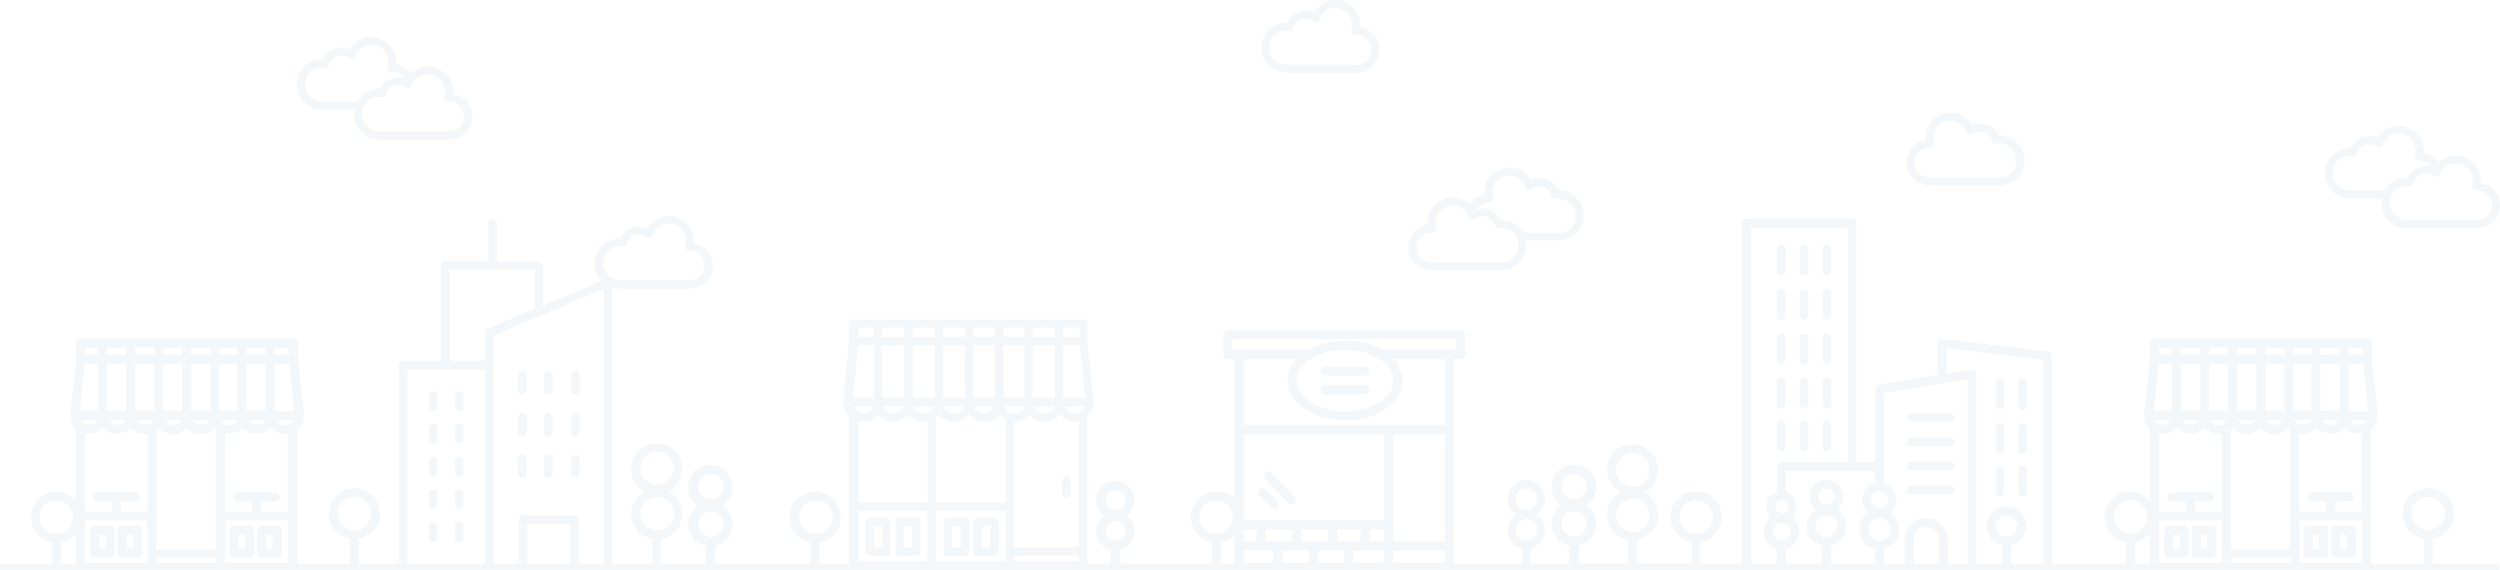 <svg width="986" height="225" viewBox="0 0 986 225" fill="none" xmlns="http://www.w3.org/2000/svg">
<g opacity="0.15">
<path d="M644.3 222.3H622.7V215.2C626.7 214.3 629.6 210.8 629.6 206.6C629.6 203.6 628.1 200.9 625.6 199.3C628.1 197.7 629.6 194.9 629.6 192C629.6 187.1 625.7 183.2 620.8 183.2C615.9 183.2 612 187.1 612 192C612 195 613.5 197.7 616 199.3C613.5 200.9 612 203.7 612 206.6C612 210.8 614.9 214.3 618.9 215.2V222.3H603.6V216.4C607 215.7 609.4 212.7 609.4 209.2C609.4 206.7 608.1 204.4 606.1 203C608.2 201.6 609.4 199.3 609.4 196.8C609.4 192.7 606.1 189.4 602 189.4C597.9 189.4 594.6 192.7 594.6 196.8C594.6 199.3 595.9 201.6 597.9 203C595.8 204.4 594.6 206.7 594.6 209.2C594.6 212.7 597 215.7 600.4 216.4V222.3H573.5V141.7H576C577 141.7 577.8 140.9 577.8 139.9V132C577.8 131 577 130.2 576 130.2H484.3C483.3 130.2 482.5 131 482.5 132V139.8C482.5 140.8 483.3 141.6 484.3 141.6H486.8V196.7C485 194.9 482.5 193.8 479.7 193.8C474.1 193.8 469.6 198.3 469.6 203.9C469.6 208.9 473.2 213 478 213.8V222.2H441.8V216.7C445.1 215.9 447.5 212.9 447.5 209.4C447.5 207 446.4 204.7 444.4 203.3C446.3 201.9 447.5 199.6 447.5 197.2C447.5 193 444.1 189.6 439.9 189.6C435.7 189.6 432.3 193 432.3 197.2C432.3 199.6 433.4 201.9 435.4 203.3C433.5 204.7 432.3 207 432.3 209.4C432.3 212.9 434.7 215.9 438 216.7V222.2H428.7V164.5C430.5 163 431.5 160.9 431.4 158.6V158.5L428.9 134.8C428.9 134.7 428.9 134.7 428.9 134.6V127.7C428.9 126.8 428.2 126 427.2 126H336.6C335.7 126 334.9 126.7 334.9 127.7V134.6V134.7L332.4 158.5C332.4 158.6 332.4 158.7 332.4 158.6V158.8C332.4 160.9 333.3 162.9 334.9 164.4V222.4H323.2V214C327.9 213.2 331.6 209 331.6 204.1C331.6 198.5 327.1 194 321.5 194C315.9 194 311.4 198.5 311.4 204.1C311.4 209.1 315 213.2 319.8 214V222.4H282.1V215.3C286.1 214.4 289 210.9 289 206.7C289 203.7 287.5 201 285 199.4C287.5 197.8 289 195 289 192.1C289 187.2 285.1 183.3 280.2 183.3C275.3 183.3 271.4 187.2 271.4 192.1C271.4 195.1 272.9 197.8 275.4 199.4C272.9 201 271.4 203.8 271.4 206.7C271.4 210.9 274.3 214.4 278.3 215.3V222.4H260.7V212.6C265.4 211.8 269.1 207.6 269.1 202.7C269.1 198.9 267 195.5 263.8 193.8C266.9 192.1 269.1 188.7 269.1 184.9C269.1 179.3 264.6 174.8 259 174.8C253.4 174.8 248.9 179.3 248.9 184.9C248.9 188.7 251 192.1 254.2 193.8C251.1 195.5 248.9 198.9 248.9 202.7C248.9 207.7 252.5 211.8 257.3 212.6V222.4H241.5V113.4C242.4 113.7 243.5 113.9 244.5 113.9H272.5C272.6 113.9 272.7 113.9 272.9 113.9C277.5 113.5 281.2 109.6 281.2 104.9C281.2 100.5 278 96.8 273.7 96C273.7 95.7 273.7 95.4 273.7 95.1C273.7 89.6 269.2 85.2 263.8 85.2C260.3 85.2 257 87.1 255.3 90.1C254.3 89.6 253.2 89.4 252 89.4C248.9 89.4 246 91.3 244.7 94.1C239.1 94 234.6 98.5 234.6 104C234.6 106.6 235.6 108.9 237.2 110.7L214.2 120.5V105C214.2 104 213.4 103.3 212.5 103.3H196V87.9C196 86.9 195.2 86.2 194.3 86.2C193.3 86.2 192.6 87 192.6 87.9V103H175.6C174.6 103 173.9 103.8 173.9 104.7V142.4H159C158 142.4 157.3 143.2 157.3 144.1V222.3H141.5V212.5C146.2 211.7 149.9 207.5 149.9 202.6C149.9 197 145.4 192.5 139.8 192.5C134.2 192.5 129.7 197 129.7 202.6C129.7 207.6 133.3 211.7 138.1 212.5V222.3H117.3V169.5C118.9 168.1 119.9 166.1 119.9 164V163.9V163.8L117.6 141.9V135.3C117.6 134.3 116.8 133.5 115.8 133.5H31.8C30.8 133.5 30 134.3 30 135.3V141.7V141.8L27.7 163.7V164C27.7 166 28.5 167.9 30 169.3V197.4C28.1 195.3 25.4 193.9 22.4 193.9C16.8 193.9 12.3 198.4 12.3 204C12.3 209 15.9 213.1 20.7 213.9V222.3H-8.4V140.4C-8.4 139.5 -9.1 138.8 -9.9 138.7L-51.6 133.6C-52.1 133.5 -52.6 133.7 -53 134C-53.4 134.3 -53.6 134.8 -53.6 135.3V147.9L-76.7 151.7C-77.5 151.8 -78.2 152.6 -78.2 153.4V182.2H-85.6V87.9C-85.6 86.9 -86.4 86.2 -87.3 86.2H-129.1C-130.1 86.2 -130.8 87 -130.8 87.9V222.2H-147.1V213.8C-142.4 213 -138.7 208.8 -138.7 203.9C-138.7 198.3 -143.2 193.8 -148.8 193.8C-154.4 193.8 -158.9 198.3 -158.9 203.9C-158.9 208.9 -155.3 213 -150.5 213.8V222.2H-172.2V213.1C-167.5 212.3 -163.8 208.1 -163.8 203.2C-163.8 199.4 -165.9 196 -169.1 194.3C-166 192.6 -163.8 189.2 -163.8 185.4C-163.8 179.8 -168.3 175.3 -173.9 175.3C-179.5 175.3 -184 179.8 -184 185.4C-184 189.2 -181.9 192.6 -178.7 194.3C-181.8 196 -184 199.4 -184 203.2C-184 208.2 -180.4 212.3 -175.6 213.1V222.2H-192.3C-193.3 222.2 -194 223 -194 223.9C-194 224.9 -193.2 225.6 -192.3 225.6H131C131.1 225.6 131.2 225.7 131.4 225.7H267.6C267.7 225.7 267.8 225.7 268 225.6H644.3C645.3 225.6 646 224.8 646 223.9C646 223 645.2 222.3 644.3 222.3ZM-180.6 185.4C-180.6 181.8 -177.6 178.8 -174 178.8C-170.4 178.8 -167.4 181.8 -167.4 185.4C-167.4 189 -170.4 192 -174 192C-177.6 192 -180.6 189.1 -180.6 185.4ZM-180.6 203.2C-180.6 199.6 -177.6 196.6 -174 196.6C-170.4 196.6 -167.4 199.6 -167.4 203.2C-167.4 206.8 -170.4 209.8 -174 209.8C-177.6 209.8 -180.6 206.8 -180.6 203.2ZM-155.5 203.9C-155.5 200.3 -152.5 197.3 -148.9 197.3C-145.3 197.3 -142.3 200.3 -142.3 203.9C-142.3 207.5 -145.3 210.5 -148.9 210.5C-152.5 210.5 -155.5 207.6 -155.5 203.9ZM-76.7 193.8C-74.9 193.8 -73.4 195.3 -73.4 197.1C-73.4 198.9 -74.9 200.4 -76.7 200.4C-78.5 200.4 -80 198.9 -80 197.1C-80 195.3 -78.6 193.8 -76.7 193.8ZM-117.1 222.3H-127.4V89.7H-89.2V182.2H-115.3C-116.3 182.2 -117 183 -117 183.9V193.9C-119.5 194.7 -121.3 196.9 -121.3 199.7C-121.3 201.4 -120.5 203 -119.4 204.1C-121.1 205.4 -122.3 207.4 -122.3 209.7C-122.3 212.9 -120.1 215.6 -117.1 216.4V222.3ZM-112.8 199.7C-112.8 201.1 -113.9 202.2 -115.3 202.2C-116.7 202.2 -117.8 201.1 -117.8 199.7C-117.8 198.3 -116.7 197.2 -115.3 197.2C-113.9 197.1 -112.8 198.3 -112.8 199.7ZM-118.8 209.7C-118.8 207.8 -117.2 206.2 -115.3 206.2C-113.4 206.2 -111.8 207.8 -111.8 209.7C-111.8 211.6 -113.4 213.2 -115.3 213.2C-117.2 213.1 -118.8 211.6 -118.8 209.7ZM-97.7 203.2C-95.3 203.2 -93.4 205.1 -93.4 207.5C-93.4 209.9 -95.3 211.8 -97.7 211.8C-100.1 211.8 -102 209.9 -102 207.5C-102 205.1 -100 203.2 -97.7 203.2ZM-100.9 195.9C-100.9 194.1 -99.5 192.7 -97.7 192.7C-95.9 192.7 -94.5 194.1 -94.5 195.9C-94.5 197.7 -95.9 199.1 -97.7 199.1C-99.5 199.2 -100.9 197.7 -100.9 195.9ZM-78.3 222.3H-95.9V215.1C-92.5 214.3 -89.9 211.2 -89.9 207.5C-89.9 204.8 -91.3 202.4 -93.4 201C-91.9 199.8 -91 198 -91 195.9C-91 192.2 -94 189.2 -97.7 189.2C-101.4 189.2 -104.4 192.2 -104.4 195.9C-104.4 197.9 -103.5 199.8 -102 201C-104.1 202.4 -105.5 204.8 -105.5 207.5C-105.5 211.2 -102.9 214.3 -99.5 215.1V222.3H-113.6V216.4C-110.6 215.6 -108.4 212.9 -108.4 209.7C-108.4 207.4 -109.5 205.4 -111.3 204.1C-110.1 203 -109.4 201.4 -109.4 199.7C-109.4 197 -111.2 194.7 -113.7 193.9V185.7H-78.4V190.5C-81.4 191.2 -83.6 193.9 -83.6 197.1C-83.6 199.2 -82.6 201 -81.2 202.3C-83.3 203.7 -84.7 206.1 -84.7 208.8C-84.7 212.6 -82 215.8 -78.4 216.5V222.3H-78.3ZM-81.1 208.8C-81.1 206.4 -79.1 204.4 -76.7 204.4C-74.3 204.4 -72.3 206.4 -72.3 208.8C-72.3 211.2 -74.3 213.2 -76.7 213.2C-79.1 213.2 -81.1 211.2 -81.1 208.8ZM-53.3 222.3H-63.3V212.8C-63.3 210 -61 207.8 -58.3 207.8C-55.5 207.8 -53.3 210 -53.3 212.8V222.3ZM-41.9 222.3H-49.8V212.8C-49.8 208.1 -53.6 204.3 -58.3 204.3C-63 204.3 -66.8 208.1 -66.8 212.8V222.3H-74.8V216.4C-71.4 215.5 -68.9 212.5 -68.9 208.8C-68.9 206.1 -70.3 203.7 -72.4 202.3C-70.9 201.1 -70 199.2 -70 197.1C-70 194 -72 191.5 -74.8 190.6V154.9L-41.9 149.5V222.3ZM-12 222.3H-24.8V215.1C-21.4 214.3 -18.8 211.2 -18.8 207.5C-18.8 203.2 -22.3 199.7 -26.6 199.7C-30.9 199.7 -34.4 203.2 -34.4 207.5C-34.4 211.2 -31.8 214.3 -28.4 215.1V222.3H-38.5V147.5C-38.5 147 -38.7 146.5 -39.1 146.2C-39.5 145.9 -40 145.7 -40.5 145.8L-50.3 147.4V137.3L-12.1 142V222.3H-12ZM-26.6 211.8C-29 211.8 -30.9 209.9 -30.9 207.5C-30.9 205.1 -29 203.2 -26.6 203.2C-24.2 203.2 -22.3 205.1 -22.3 207.5C-22.3 209.9 -24.2 211.8 -26.6 211.8ZM15.7 203.9C15.7 200.3 18.7 197.3 22.3 197.3C25.9 197.3 28.9 200.3 28.9 203.9C28.9 207.5 25.9 210.5 22.3 210.5C18.6 210.5 15.7 207.6 15.7 203.9ZM29.9 222.3H24V213.9C26.3 213.5 28.4 212.3 29.9 210.5V222.3ZM108.4 137.1H113.9V139.9H108.4V137.1ZM97.2 137.1H104.8V139.9H97.2V137.1ZM97.2 143.4H104.8V162H97.2V143.4ZM104.7 165.6C104.1 166.8 102.8 167.6 101.4 167.6C100 167.6 98.7 166.8 98.1 165.6H104.7ZM86.5 137.1H93.6V139.9H86.5V137.1ZM75.5 137.1H83V139.9H75.5V137.1ZM75.5 143.4H83V162H75.5V143.4ZM82.5 165.6C81.9 166.8 80.6 167.6 79.2 167.6C77.8 167.6 76.5 166.8 75.9 165.6H82.5ZM64.4 137.1H71.9V139.9H64.4V137.1ZM64.4 143.4H71.9V162H64.4V143.4ZM71.5 165.6C70.9 166.8 69.6 167.6 68.2 167.6C66.8 167.6 65.5 166.8 64.9 165.6H71.5ZM42.1 137.1H49.8V139.9H42.1V137.1ZM42.1 143.4H49.8V162H42.1V143.4ZM49.4 165.6C48.8 166.8 47.5 167.6 46.1 167.6C44.7 167.6 43.4 166.8 42.8 165.6H49.4ZM33.5 137.1H38.5V139.9H33.5V137.1ZM33.4 143.4H38.6V162H31.5L33.4 143.4ZM31.6 165.6H38.3C37.7 166.8 36.4 167.6 35 167.6C33.5 167.7 32.3 166.9 31.6 165.6ZM58.2 221.9H33.5V205.3H58.2V221.9ZM58.2 201.7H47.8V197.8H53.4C54.4 197.8 55.2 197 55.2 196C55.2 195 54.4 194.2 53.4 194.2H38.6C37.6 194.2 36.8 195 36.8 196C36.8 197 37.6 197.8 38.6 197.8H44.2V201.7H33.5V171C36.1 171.5 38.8 170.6 40.5 168.6C41.9 170.2 43.9 171.1 46 171.1C48.1 171.1 50.1 170.2 51.5 168.6C53.1 170.5 55.6 171.4 58.2 171V201.7ZM57.1 167.7C55.7 167.7 54.4 166.9 53.8 165.7H60.5C59.8 166.9 58.5 167.7 57.1 167.7ZM60.8 162H53.3V143.4H60.8V162ZM60.8 139.8H53.3V137H60.8V139.8ZM85.3 221.9H61.8V220H85.3V221.9ZM85.3 216.5H61.8V169.6C62.1 169.4 62.4 169.1 62.6 168.8C64 170.4 66 171.3 68.1 171.3C70.2 171.3 72.2 170.4 73.6 168.8C75 170.4 77 171.3 79.1 171.3C81.2 171.3 83.2 170.4 84.6 168.8C84.8 169 84.9 169.2 85.1 169.3V216.5H85.3ZM86.5 143.4H93.6V162H86.5V143.4ZM86.9 165.6H93.6C93 166.8 91.7 167.6 90.3 167.6C88.8 167.7 87.6 166.9 86.9 165.6ZM113.6 221.9H88.9V205.3H113.6V221.9ZM113.6 201.7H103V197.8H108.6C109.6 197.8 110.4 197 110.4 196C110.4 195 109.6 194.2 108.6 194.2H93.8C92.8 194.2 92 195 92 196C92 197 92.8 197.8 93.8 197.8H99.4V201.7H88.8V171C91.4 171.5 94.1 170.6 95.7 168.6C97.1 170.2 99.1 171.1 101.2 171.1C103.3 171.1 105.3 170.2 106.7 168.6C108.3 170.5 110.9 171.4 113.4 171V201.7H113.6ZM112.4 167.7C111 167.7 109.7 166.9 109.1 165.7H115.8C115.1 166.9 113.8 167.7 112.4 167.7ZM108.4 162.1V143.5H114.1L116 162.1H108.4ZM133.1 202.5C133.1 198.9 136.1 195.9 139.7 195.9C143.3 195.9 146.3 198.9 146.3 202.5C146.3 206.1 143.3 209.1 139.7 209.1C136 209.1 133.1 206.1 133.1 202.5ZM191.2 222.3H160.7V145.9H191.2V222.3ZM191.2 131.2V142.3H177.4V106.4H210.9V121.7L192.3 129.6C191.6 129.9 191.2 130.5 191.2 131.2ZM224.8 222.3H208V206.6H224.8V222.3ZM238.2 222.3H228.3V204.8C228.3 203.8 227.5 203.1 226.6 203.1H206.3C205.3 203.1 204.6 203.9 204.6 204.8V222.3H194.7V132.4L238.2 113.9V222.3ZM237.9 103.8C237.9 100.1 240.9 97.1 244.6 97.1C244.9 97.1 245.2 97.1 245.6 97.2C246.4 97.3 247.2 96.8 247.4 96C248 93.9 249.9 92.4 252.1 92.4C253.2 92.4 254.2 92.8 255.1 93.4C255.5 93.7 256 93.8 256.5 93.7C257 93.6 257.4 93.2 257.5 92.7C258.5 90 261 88.2 263.8 88.2C267.5 88.2 270.5 91.2 270.5 94.9C270.5 95.5 270.4 96.2 270.2 96.8C270.1 97.3 270.2 97.8 270.5 98.2C270.8 98.6 271.2 98.8 271.8 98.8H272.1C275.3 98.8 277.9 101.4 277.9 104.6C277.9 107.7 275.5 110.2 272.4 110.4H244.5C240.9 110.5 237.9 107.5 237.9 103.8ZM252.6 184.7C252.6 181.1 255.6 178.1 259.2 178.1C262.8 178.1 265.8 181.1 265.8 184.7C265.8 188.3 262.8 191.3 259.2 191.3C255.5 191.3 252.6 188.4 252.6 184.7ZM252.6 202.5C252.6 198.9 255.6 195.9 259.2 195.9C262.8 195.9 265.8 198.9 265.8 202.5C265.8 206.1 262.8 209.1 259.2 209.1C255.5 209.1 252.6 206.1 252.6 202.5ZM275.4 191.9C275.4 189.1 277.7 186.9 280.4 186.9C283.2 186.9 285.4 189.2 285.4 191.9C285.4 194.7 283.1 196.9 280.4 196.9C277.7 196.9 275.4 194.7 275.4 191.9ZM275.4 206.6C275.4 203.8 277.7 201.6 280.4 201.6C283.2 201.6 285.4 203.9 285.4 206.6C285.4 209.4 283.1 211.6 280.4 211.6C277.7 211.6 275.4 209.4 275.4 206.6ZM315.2 203.9C315.2 200.3 318.2 197.3 321.8 197.3C325.4 197.3 328.4 200.3 328.4 203.9C328.4 207.5 325.4 210.5 321.8 210.5C318.1 210.5 315.2 207.6 315.2 203.9ZM419.3 129.3H425.8V132.9H419.3V129.3ZM407.3 129.3H416V132.9H407.3V129.3ZM416 160.3C415.4 161.9 413.8 163 412 163C410.2 163 408.6 161.9 408 160.3H416ZM407.3 136.2H416V156.9H407.3V136.2ZM395.8 129.3H404V132.9H395.8V129.3ZM395.8 136.2H404V156.9H395.8V136.2ZM383.9 129.3H392.5V132.9H383.9V129.3ZM383.9 136.2H392.5V156.9H383.9V136.2ZM392.2 160.3C391.6 161.9 390 163 388.2 163C386.4 163 384.8 161.9 384.2 160.3H392.2ZM371.9 129.3H380.5V132.9H371.9V129.3ZM371.9 136.2H380.5V156.9H371.9V136.2ZM380.2 160.3C379.6 161.9 378 163 376.2 163C374.4 163 372.8 161.9 372.2 160.3H380.2ZM347.8 129.3H356.6V132.9H347.8V129.3ZM347.8 136.2H356.6V156.9H347.8V136.2ZM356.4 160.3C355.8 161.9 354.2 163 352.4 163C350.6 163 349 161.9 348.4 160.3H356.4ZM338.6 129.3H344.5V132.9H338.6V129.3ZM338.5 136.2H344.6V156.9H336.4L338.5 136.2ZM336.4 160.3H344.4C343.8 161.9 342.2 163 340.4 163C338.6 163 337.1 161.9 336.4 160.3ZM365.8 221.4H338.6V201.4H365.8V221.4ZM365.8 198.1H338.6V166.1C341.5 166.8 344.6 165.7 346.4 163.5C347.8 165.3 350 166.4 352.4 166.4C354.8 166.4 356.9 165.3 358.4 163.5C360.2 165.7 363 166.8 365.9 166.2V198.1H365.8ZM364.3 163C362.5 163 360.9 161.9 360.3 160.3H368.3C367.7 161.9 366.1 163 364.3 163ZM368.6 156.9H360V136.2H368.6V156.9ZM368.6 132.9H360V129.3H368.6V132.9ZM396.6 221.4H369.1V201.4H396.6V221.4ZM396.6 198.1H369.1V164.7C369.5 164.4 369.9 164 370.3 163.5C371.7 165.3 373.9 166.4 376.3 166.4C378.6 166.4 380.8 165.3 382.3 163.5C383.7 165.3 385.9 166.4 388.3 166.4C390.6 166.4 392.8 165.3 394.3 163.5C395 164.3 395.8 165 396.8 165.5V198.1H396.6ZM396.1 160.3H404.1C403.5 161.9 401.9 163 400.1 163C398.3 163 396.7 161.9 396.1 160.3ZM425.5 221.4H399.9V219.1H425.5V221.4ZM425.5 215.8H399.9V166.3C402.3 166.4 404.6 165.3 406 163.4C407.4 165.2 409.6 166.3 412 166.3C414.3 166.3 416.5 165.2 418 163.4C419.8 165.6 422.7 166.7 425.5 166.1V215.8ZM423.9 163C422.1 163 420.5 161.9 419.9 160.3H427.9C427.3 161.9 425.7 163 423.9 163ZM419.3 156.9V136.2H425.9L428 156.9H419.3ZM440 193.4C442.1 193.4 443.9 195.1 443.9 197.3C443.9 199.4 442.2 201.2 440 201.2C437.9 201.2 436.1 199.5 436.1 197.3C436.1 195.1 437.8 193.4 440 193.4ZM436.1 209.4C436.1 207.3 437.8 205.5 440 205.5C442.1 205.5 443.9 207.2 443.9 209.4C443.9 211.5 442.2 213.3 440 213.3C437.8 213.3 436.1 211.6 436.1 209.4ZM473.1 203.9C473.1 200.3 476.1 197.3 479.7 197.3C483.3 197.3 486.3 200.3 486.3 203.9C486.3 207.5 483.3 210.5 479.7 210.5C476.1 210.5 473.1 207.6 473.1 203.9ZM486.9 222.3H481.5V213.9C483.6 213.5 485.4 212.5 486.9 211.1V222.3ZM486.2 137.9V133.8H574.2V137.9H545C540.9 135.6 535.8 134.3 530.6 134.3C525.3 134.3 520.2 135.6 516.2 137.9H486.2ZM549.6 150.1C549.6 156.8 541 162.2 530.5 162.2C520 162.2 511.4 156.8 511.4 150.1C511.4 143.4 520 138 530.5 138C535.4 138 540 139.2 543.6 141.4L543.9 140.8L543.7 141.4C547.6 143.7 549.6 146.8 549.6 150.1ZM490.5 208.9H495.6V213.5H490.5V208.9ZM502.2 221.9H490.5V217.1H502.2V221.9ZM499.3 213.5V208.9H509.7V213.5H499.3ZM516.2 221.9H505.9V217.1H516.2V221.9ZM513.3 213.5V208.9H523.7V213.5H513.3ZM530.1 221.9H519.8V217.1H530.1V221.9ZM527.4 213.5V208.9H536.6V213.5H527.4ZM545.8 221.9H533.8V217.1H545.8V221.9ZM545.8 213.5H540.3V208.9H545.8V213.5ZM545.8 205.2H490.5V171.4H545.8V205.2ZM569.9 221.9H549.5V217.1H569.9V221.9ZM569.9 213.5H549.5V171.4H569.9V213.5ZM569.9 167.7H490.5V141.6H511.4C509 144.1 507.8 147 507.8 150.1C507.8 158.8 518 165.8 530.5 165.8C543 165.8 553.2 158.7 553.2 150.1C553.2 147.1 552 144.2 549.6 141.6H569.8V167.7H569.9ZM597.8 196.8C597.8 194.5 599.7 192.6 602 192.6C604.3 192.6 606.2 194.5 606.2 196.8C606.2 199.1 604.3 201 602 201C599.7 201 597.8 199.1 597.8 196.8ZM597.8 209.1C597.8 206.8 599.7 204.9 602 204.9C604.3 204.9 606.2 206.8 606.2 209.1C606.2 211.4 604.3 213.3 602 213.3C599.7 213.3 597.8 211.5 597.8 209.1ZM615.8 191.9C615.8 189.1 618.1 186.9 620.8 186.9C623.6 186.9 625.8 189.2 625.8 191.9C625.8 194.7 623.5 196.9 620.8 196.9C618 196.9 615.8 194.7 615.8 191.9ZM615.8 206.6C615.8 203.8 618.1 201.6 620.8 201.6C623.6 201.6 625.8 203.9 625.8 206.6C625.8 209.4 623.5 211.6 620.8 211.6C618 211.6 615.8 209.4 615.8 206.6Z" fill="#B6CBDB"/>
<path d="M501.2 200.1C501.5 200.5 502 200.7 502.5 200.7C503 200.7 503.4 200.5 503.8 200.2C504.5 199.5 504.5 198.3 503.8 197.6L499.4 193C498.7 192.3 497.5 192.3 496.8 193C496.4 193.3 496.2 193.8 496.2 194.3C496.2 194.8 496.4 195.3 496.7 195.6L501.2 200.1Z" fill="#B6CBDB"/>
<path d="M507.8 198.3C508.1 198.7 508.6 198.9 509.1 198.9C509.6 198.9 510 198.7 510.4 198.4C510.8 198.1 511 197.6 511 197.1C511 196.6 510.8 196.1 510.5 195.8L501.6 186.5C501.3 186.1 500.8 185.9 500.3 185.9C499.8 185.9 499.3 186.1 499 186.4C498.3 187.1 498.3 188.3 499 189L507.8 198.3Z" fill="#B6CBDB"/>
<path d="M538.4 144.6H522.6C521.6 144.6 520.8 145.4 520.8 146.4C520.8 147.4 521.6 148.2 522.6 148.2H538.4C539.4 148.2 540.2 147.4 540.2 146.4C540.2 145.4 539.5 144.6 538.4 144.6Z" fill="#B6CBDB"/>
<path d="M538.4 151.9H522.6C521.6 151.9 520.8 152.7 520.8 153.7C520.8 154.7 521.6 155.5 522.6 155.5H538.4C539.4 155.5 540.2 154.7 540.2 153.7C540.3 152.7 539.5 151.9 538.4 151.9Z" fill="#B6CBDB"/>
<path d="M170.8 154.2C169.8 154.2 169.1 155 169.1 155.9V160.4C169.1 161.4 169.9 162.1 170.8 162.1C171.7 162.1 172.5 161.3 172.5 160.4V156C172.6 155 171.8 154.2 170.8 154.2Z" fill="#B6CBDB"/>
<path d="M181.1 154.2C180.1 154.2 179.4 155 179.4 155.9V160.4C179.4 161.4 180.2 162.1 181.1 162.1C182.1 162.1 182.8 161.3 182.8 160.4V156C182.9 155 182.1 154.2 181.1 154.2Z" fill="#B6CBDB"/>
<path d="M170.8 167.1C169.8 167.1 169.1 167.9 169.1 168.8V173.3C169.1 174.3 169.9 175 170.8 175C171.7 175 172.5 174.2 172.5 173.3V168.8C172.6 167.9 171.8 167.1 170.8 167.1Z" fill="#B6CBDB"/>
<path d="M181.1 167.1C180.1 167.1 179.4 167.9 179.4 168.8V173.3C179.4 174.3 180.2 175 181.1 175C182.1 175 182.8 174.2 182.8 173.3V168.8C182.9 167.9 182.1 167.1 181.1 167.1Z" fill="#B6CBDB"/>
<path d="M170.8 180.1C169.8 180.1 169.1 180.9 169.1 181.8V186.3C169.1 187.3 169.9 188 170.8 188C171.7 188 172.5 187.2 172.5 186.3V181.8C172.6 180.8 171.8 180.1 170.8 180.1Z" fill="#B6CBDB"/>
<path d="M181.1 180.1C180.1 180.1 179.4 180.9 179.4 181.8V186.3C179.4 187.3 180.2 188 181.1 188C182.1 188 182.8 187.2 182.8 186.3V181.8C182.9 180.8 182.1 180.1 181.1 180.1Z" fill="#B6CBDB"/>
<path d="M170.8 193C169.8 193 169.1 193.8 169.1 194.7V199.2C169.1 200.2 169.9 200.9 170.8 200.9C171.7 200.9 172.5 200.1 172.5 199.2V194.7C172.6 193.8 171.8 193 170.8 193Z" fill="#B6CBDB"/>
<path d="M181.1 193C180.1 193 179.4 193.8 179.4 194.7V199.2C179.4 200.2 180.2 200.9 181.1 200.9C182.1 200.9 182.8 200.1 182.8 199.2V194.7C182.9 193.8 182.1 193 181.1 193Z" fill="#B6CBDB"/>
<path d="M170.8 205.9C169.8 205.9 169.1 206.7 169.1 207.6V212.1C169.1 213.1 169.9 213.8 170.8 213.8C171.7 213.8 172.5 213 172.5 212.1V207.6C172.6 206.7 171.8 205.9 170.8 205.9Z" fill="#B6CBDB"/>
<path d="M181.1 205.9C180.1 205.9 179.4 206.7 179.4 207.6V212.1C179.4 213.1 180.2 213.8 181.1 213.8C182.1 213.8 182.8 213 182.8 212.1V207.6C182.9 206.7 182.1 205.9 181.1 205.9Z" fill="#B6CBDB"/>
<path d="M206 155.6C207 155.6 207.7 154.8 207.7 153.9V148.1C207.7 147.1 206.9 146.4 206 146.4C205 146.4 204.3 147.2 204.3 148.1V153.9C204.2 154.8 205 155.6 206 155.6Z" fill="#B6CBDB"/>
<path d="M216.3 155.6C217.3 155.6 218 154.8 218 153.9V148.1C218 147.1 217.2 146.4 216.3 146.4C215.3 146.4 214.6 147.2 214.6 148.1V153.9C214.5 154.8 215.3 155.6 216.3 155.6Z" fill="#B6CBDB"/>
<path d="M206 172C207 172 207.7 171.2 207.7 170.3V164.5C207.7 163.5 206.9 162.8 206 162.8C205 162.8 204.3 163.6 204.3 164.5V170.3C204.2 171.2 205 172 206 172Z" fill="#B6CBDB"/>
<path d="M216.3 172C217.3 172 218 171.2 218 170.3V164.5C218 163.5 217.2 162.8 216.3 162.8C215.3 162.8 214.6 163.6 214.6 164.5V170.3C214.5 171.2 215.3 172 216.3 172Z" fill="#B6CBDB"/>
<path d="M206 188.4C207 188.4 207.7 187.6 207.7 186.7V180.9C207.7 179.9 206.9 179.2 206 179.2C205 179.2 204.3 180 204.3 180.9V186.7C204.2 187.6 205 188.4 206 188.4Z" fill="#B6CBDB"/>
<path d="M216.3 188.4C217.3 188.4 218 187.6 218 186.7V180.9C218 179.9 217.2 179.2 216.3 179.2C215.3 179.2 214.6 180 214.6 180.9V186.7C214.5 187.6 215.3 188.4 216.3 188.4Z" fill="#B6CBDB"/>
<path d="M226.9 155.6C227.9 155.6 228.6 154.8 228.6 153.9V148.1C228.6 147.1 227.8 146.4 226.9 146.4C225.9 146.4 225.2 147.2 225.2 148.1V153.9C225.1 154.8 225.9 155.6 226.9 155.6Z" fill="#B6CBDB"/>
<path d="M226.9 172C227.9 172 228.6 171.2 228.6 170.3V164.5C228.6 163.5 227.8 162.8 226.9 162.8C225.9 162.8 225.2 163.6 225.2 164.5V170.3C225.1 171.2 225.9 172 226.9 172Z" fill="#B6CBDB"/>
<path d="M226.9 188.4C227.9 188.4 228.6 187.6 228.6 186.7V180.9C228.6 179.9 227.8 179.2 226.9 179.2C225.9 179.2 225.2 180 225.2 180.9V186.7C225.1 187.6 225.9 188.4 226.9 188.4Z" fill="#B6CBDB"/>
<path d="M535.8 28.7C540.4 28.3 544.1 24.4 544.1 19.7C544.1 15.3 540.9 11.6 536.6 10.8C536.6 10.5 536.6 10.2 536.6 9.9C536.6 4.4 532.1 0 526.7 0C523.2 0 519.9 1.9 518.2 4.9C517.2 4.4 516.1 4.2 514.9 4.2C511.7 4.2 508.9 6.1 507.6 8.9C502.1 8.8 497.5 13.3 497.5 18.8C497.5 24.3 502 28.7 507.4 28.7H535.4C535.5 28.7 535.6 28.7 535.8 28.7ZM535 13.9C538.2 13.9 540.8 16.5 540.8 19.7C540.8 22.8 538.4 25.3 535.3 25.5H535.1H507.3C503.6 25.5 500.6 22.5 500.6 18.8C500.6 15.1 503.6 12.1 507.3 12.1C507.6 12.1 507.9 12.1 508.3 12.2C509.1 12.3 509.9 11.8 510.1 11C510.7 8.9 512.6 7.4 514.8 7.4C515.9 7.4 516.9 7.8 517.8 8.4C518.2 8.7 518.7 8.8 519.2 8.7C519.7 8.6 520.1 8.2 520.3 7.7C521.3 5 523.8 3.2 526.6 3.2C530.3 3.2 533.3 6.2 533.3 9.9C533.3 10.5 533.2 11.2 533 11.8C532.9 12.3 533 12.8 533.3 13.2C533.6 13.6 534.1 13.8 534.6 13.8L535 13.9Z" fill="#B6CBDB"/>
<path d="M563.8 106.5C563.9 106.5 564 106.5 564.2 106.5H592.2C597.7 106.5 602.1 102 602.1 96.6C602.1 96 602 95.4 601.9 94.8H614.6C620.1 94.8 624.6 90.3 624.6 84.8C624.6 79.3 620.1 74.9 614.6 74.9H614.5C613.2 72.1 610.3 70.2 607.1 70.2C606 70.2 604.9 70.4 603.8 70.9C602 67.9 598.8 66.1 595.3 66.1C589.8 66.1 585.4 70.6 585.4 76C585.4 76.3 585.4 76.6 585.4 76.9C583 77.3 581 78.6 579.7 80.5C577.9 78.8 575.5 77.8 572.9 77.8C567.4 77.8 562.9 82.3 562.9 87.7C562.9 88 562.9 88.3 562.9 88.6C558.7 89.4 555.4 93.1 555.4 97.5C555.5 102.2 559.2 106.1 563.8 106.5ZM587 80H587.3C587.8 80 588.3 79.8 588.6 79.4C588.9 79 589 78.5 588.9 78C588.7 77.4 588.6 76.7 588.6 76.1C588.6 72.4 591.6 69.4 595.3 69.4C598.1 69.4 600.7 71.2 601.6 73.9C601.8 74.4 602.2 74.7 602.7 74.9C603.2 75.1 603.7 75 604.1 74.6C605 73.9 606 73.6 607.1 73.6C609.3 73.6 611.3 75.1 611.8 77.2C612 78 612.8 78.5 613.6 78.4C614 78.3 614.3 78.3 614.6 78.3C618.3 78.3 621.4 81.3 621.4 85C621.4 88.7 618.4 91.8 614.6 91.8H600.8C599.1 88.8 595.9 86.8 592.2 86.8H592C590.7 84 587.8 82.1 584.6 82.1C583.8 82.1 583 82.2 582.2 82.5C583.4 80.9 585.1 80 587 80ZM564.6 91.7H564.9C565.4 91.7 565.9 91.5 566.2 91.1C566.5 90.7 566.6 90.2 566.5 89.7C566.3 89.1 566.2 88.4 566.2 87.8C566.2 84.1 569.2 81.1 573 81.1C575.1 81.1 577.1 82.1 578.3 83.7C578.7 84.2 579.1 84.9 579.3 85.5C579.5 86 579.9 86.3 580.3 86.5C580.6 86.6 580.9 86.6 581.2 86.5C581.4 86.4 581.6 86.4 581.7 86.2C582.6 85.5 583.6 85.2 584.7 85.2C586.9 85.2 588.9 86.7 589.4 88.8C589.6 89.6 590.4 90.1 591.2 90C591.6 89.9 591.9 89.9 592.2 89.9C593.9 89.9 595.5 90.6 596.7 91.7C597.6 92.5 598.3 93.6 598.7 94.9C598.9 95.5 598.9 96.1 598.9 96.7C598.9 100.4 595.9 103.4 592.2 103.4H564.4H564.2C561.1 103.2 558.7 100.7 558.7 97.6C558.7 94.3 561.4 91.7 564.6 91.7Z" fill="#B6CBDB"/>
<path d="M178 55C182.6 54.6 186.3 50.7 186.3 46C186.3 41.6 183.1 37.9 178.8 37.1C178.8 36.8 178.8 36.5 178.8 36.2C178.8 30.7 174.3 26.3 168.8 26.3C166.3 26.3 163.8 27.3 162 29C160.7 27.1 158.6 25.8 156.3 25.4C156.3 25.1 156.3 24.8 156.3 24.5C156.3 19 151.8 14.6 146.4 14.6C142.9 14.6 139.6 16.5 137.9 19.4C136.9 18.9 135.8 18.7 134.6 18.7C131.5 18.7 128.6 20.6 127.2 23.4H127.1C121.6 23.4 117.1 27.9 117.1 33.3C117.1 38.7 121.6 43.3 127.1 43.3H139.8C139.7 43.9 139.6 44.5 139.6 45.1C139.6 50.6 144.1 55 149.5 55H177.5C177.8 55 177.9 55 178 55ZM154.8 28.4C156.7 28.4 158.4 29.3 159.5 30.8C158.7 30.5 157.9 30.4 157.1 30.4C153.9 30.4 151.1 32.3 149.7 35.1H149.5C145.8 35.1 142.6 37.1 140.9 40.1H127.1C123.4 40.1 120.3 37.1 120.3 33.3C120.3 29.6 123.3 26.6 127.1 26.6C127.4 26.6 127.7 26.6 128.1 26.7C128.9 26.8 129.7 26.3 129.9 25.5C130.5 23.4 132.4 21.9 134.6 21.9C135.7 21.9 136.7 22.2 137.6 22.9C138 23.2 138.5 23.3 139 23.2C139.5 23.1 139.9 22.7 140.1 22.2C141.1 19.5 143.6 17.7 146.4 17.7C150.1 17.7 153.1 20.7 153.1 24.4C153.1 25 153 25.7 152.8 26.3C152.7 26.8 152.8 27.3 153.1 27.7C153.4 28.1 153.9 28.3 154.4 28.3L154.8 28.4ZM177.2 40.1C180.4 40.1 183 42.7 183 45.9C183 49 180.6 51.5 177.5 51.7H177.3H149.5C145.8 51.7 142.8 48.7 142.8 45C142.8 44.4 142.9 43.8 143 43.2C143.3 41.9 144 40.8 145 40C146.2 38.9 147.8 38.2 149.5 38.2C149.8 38.2 150.1 38.2 150.5 38.3C151.3 38.4 152.1 37.9 152.3 37.1C152.9 35 154.8 33.5 157 33.5C158.1 33.5 159.1 33.8 160 34.5C160.2 34.6 160.3 34.7 160.5 34.8C160.8 34.9 161.1 34.9 161.4 34.8C161.9 34.6 162.3 34.3 162.4 33.8C162.6 33.1 163 32.5 163.4 32C164.7 30.4 166.6 29.4 168.7 29.4C172.4 29.4 175.5 32.4 175.5 36.1C175.5 36.7 175.4 37.4 175.2 38C175.1 38.5 175.1 39 175.5 39.4C175.8 39.8 176.3 40 176.8 40L177.2 40.1Z" fill="#B6CBDB"/>
<path d="M420.6 196.2C421.5 196.2 422.3 195.5 422.3 194.5V189.5C422.3 188.6 421.6 187.8 420.6 187.8C419.6 187.8 418.9 188.5 418.9 189.5V194.5C419 195.5 419.7 196.2 420.6 196.2Z" fill="#B6CBDB"/>
<path d="M343 219.2H349.6C350.5 219.2 351.3 218.5 351.3 217.5V205.8C351.3 204.9 350.6 204.1 349.6 204.1H343C342.1 204.1 341.3 204.8 341.3 205.8V217.5C341.4 218.4 342.1 219.2 343 219.2ZM344.7 207.5H348V215.8H344.7V207.5Z" fill="#B6CBDB"/>
<path d="M354.8 219.2H361.4C362.3 219.2 363.1 218.5 363.1 217.5V205.8C363.1 204.9 362.4 204.1 361.4 204.1H354.8C353.9 204.1 353.1 204.8 353.1 205.8V217.5C353.1 218.4 353.8 219.2 354.8 219.2ZM359.7 215.8H356.4V207.5H359.7V215.8Z" fill="#B6CBDB"/>
<path d="M380.5 204.2H373.9C373 204.2 372.2 204.9 372.2 205.9V217.6C372.2 218.5 372.9 219.3 373.9 219.3H380.5C381.4 219.3 382.2 218.6 382.2 217.6V205.9C382.2 204.9 381.4 204.2 380.5 204.2ZM378.8 215.8H375.5V207.5H378.8V215.8Z" fill="#B6CBDB"/>
<path d="M392.2 204.2H385.6C384.7 204.2 383.9 204.9 383.9 205.9V217.6C383.9 218.5 384.6 219.3 385.6 219.3H392.2C393.1 219.3 393.9 218.6 393.9 217.6V205.9C393.9 204.9 393.1 204.2 392.2 204.2ZM390.6 215.8H387.3V207.5H390.6V215.8Z" fill="#B6CBDB"/>
<path d="M43.5 207.2H37.4C36.4 207.2 35.6 208 35.6 209V218.2C35.6 219.2 36.4 220 37.4 220H43.5C44.5 220 45.3 219.2 45.3 218.2V209C45.3 208 44.5 207.2 43.5 207.2ZM41.7 216.5H39.2V210.9H41.7V216.5Z" fill="#B6CBDB"/>
<path d="M54.3 207.2H48.2C47.2 207.2 46.4 208 46.4 209V218.2C46.4 219.2 47.2 220 48.2 220H54.3C55.3 220 56.1 219.2 56.1 218.2V209C56.1 208 55.3 207.2 54.3 207.2ZM50 210.8H52.5V216.4H50V210.8Z" fill="#B6CBDB"/>
<path d="M92.4 220H98.5C99.5 220 100.3 219.2 100.3 218.2V209C100.3 208 99.5 207.2 98.5 207.2H92.4C91.4 207.2 90.6 208 90.6 209V218.2C90.6 219.2 91.4 220 92.4 220ZM94.1 210.8H96.6V216.4H94.1V210.8Z" fill="#B6CBDB"/>
<path d="M103.2 220H109.3C110.3 220 111.1 219.2 111.1 218.2V209C111.1 208 110.3 207.2 109.3 207.2H103.2C102.2 207.2 101.4 208 101.4 209V218.2C101.4 219.2 102.2 220 103.2 220ZM105 210.8H107.5V216.4H105V210.8Z" fill="#B6CBDB"/>
<path d="M984.3 222.3H959.5V212.5C964.5 211.6 968.2 207.1 967.8 201.8C967.4 196.8 963.2 192.7 958.1 192.5C952.3 192.3 947.6 196.9 947.6 202.6C947.6 207.6 951.2 211.7 956 212.5V222.3H935.2V169.5C936.8 168.1 937.8 166.1 937.8 164V163.9V163.8L935.5 141.9V135.3C935.5 134.3 934.7 133.5 933.7 133.5H849.7C848.7 133.5 847.9 134.3 847.9 135.3V141.7V141.8L845.6 163.7V164C845.6 166 846.4 167.9 847.9 169.3V197.4C845.9 195.1 842.9 193.7 839.6 193.9C834.6 194.2 830.5 198.2 830.1 203.2C829.7 208.5 833.4 213.1 838.4 213.9V222.3H809.3V140.4C809.3 139.5 808.6 138.8 807.8 138.7L766.1 133.6C765.6 133.5 765.1 133.7 764.7 134C764.3 134.3 764.1 134.8 764.1 135.3V147.9L741 151.7C740.2 151.8 739.5 152.6 739.5 153.4V182.2H732.1V87.9C732.1 86.9 731.3 86.2 730.4 86.2H688.7C687.7 86.2 687 87 687 87.9V222.2H670.7V213.8C675.7 212.9 679.4 208.4 679 203C678.6 198 674.4 193.9 669.3 193.7C663.5 193.5 658.8 198.1 658.8 203.8C658.8 208.8 662.4 212.9 667.2 213.7V222.1H645.6V213C650.3 212.2 654 208 654 203.1C654 199.3 651.9 195.9 648.7 194.2C652.3 192.2 654.6 188.1 653.8 183.6C653.1 179.5 649.9 176.2 645.8 175.4C639.4 174.2 633.8 179.1 633.8 185.3C633.8 189.1 635.9 192.5 639.1 194.2C636 195.9 633.8 199.3 633.8 203.1C633.8 208.1 637.4 212.2 642.2 213V222.1H625.8C624.9 222.1 624.1 222.7 624 223.6C623.8 224.7 624.7 225.6 625.7 225.6H984.2C985.2 225.6 985.9 224.8 985.9 223.9C986 223 985.2 222.3 984.3 222.3ZM637.4 185.4C637.4 181.8 640.4 178.8 644 178.8C647.6 178.8 650.6 181.8 650.6 185.4C650.6 189 647.6 192 644 192C640.4 192 637.4 189.1 637.4 185.4ZM637.4 203.2C637.4 199.6 640.4 196.6 644 196.6C647.6 196.6 650.6 199.6 650.6 203.2C650.6 206.8 647.6 209.8 644 209.8C640.4 209.8 637.4 206.8 637.4 203.2ZM662.5 203.9C662.5 200.3 665.5 197.3 669.1 197.3C672.7 197.3 675.7 200.3 675.7 203.9C675.7 207.5 672.7 210.5 669.1 210.5C665.5 210.5 662.5 207.6 662.5 203.9ZM741.3 193.8C743.1 193.8 744.6 195.3 744.6 197.1C744.6 198.9 743.1 200.4 741.3 200.4C739.5 200.4 738 198.9 738 197.1C738 195.3 739.4 193.8 741.3 193.8ZM700.9 222.3H690.6V89.7H728.8V182.2H702.6C701.6 182.2 700.9 183 700.9 183.9V193.9C698.4 194.7 696.6 196.9 696.6 199.7C696.6 201.4 697.4 203 698.5 204.1C696.8 205.4 695.6 207.4 695.6 209.7C695.6 212.9 697.8 215.6 700.8 216.4V222.3H700.9ZM705.2 199.7C705.2 201.1 704.1 202.2 702.7 202.2C701.3 202.2 700.2 201.1 700.2 199.7C700.2 198.3 701.3 197.2 702.7 197.2C704.1 197.1 705.2 198.3 705.2 199.7ZM699.2 209.7C699.2 207.8 700.8 206.2 702.7 206.2C704.6 206.2 706.2 207.8 706.2 209.7C706.2 211.6 704.6 213.2 702.7 213.2C700.8 213.1 699.2 211.6 699.2 209.7ZM720.3 203.2C722.7 203.2 724.6 205.1 724.6 207.5C724.6 209.9 722.7 211.8 720.3 211.8C717.9 211.8 716 209.9 716 207.5C716 205.1 718 203.2 720.3 203.2ZM717.1 195.9C717.1 194.1 718.5 192.7 720.3 192.7C722.1 192.7 723.5 194.1 723.5 195.9C723.5 197.7 722.1 199.1 720.3 199.1C718.5 199.2 717.1 197.7 717.1 195.9ZM739.7 222.3H722.1V215.1C725.5 214.3 728.1 211.2 728.1 207.5C728.1 204.8 726.7 202.4 724.6 201C726.1 199.8 727 198 727 195.9C727 192.2 724 189.2 720.3 189.2C716.6 189.2 713.6 192.2 713.6 195.9C713.6 197.9 714.5 199.8 716 201C713.9 202.4 712.5 204.8 712.5 207.5C712.5 211.2 715.1 214.3 718.5 215.1V222.3H704.4V216.4C707.4 215.6 709.6 212.9 709.6 209.7C709.6 207.4 708.5 205.4 706.7 204.1C707.9 203 708.6 201.4 708.6 199.7C708.6 197 706.8 194.7 704.3 193.9V185.7H739.6V190.5C736.6 191.2 734.4 193.9 734.4 197.1C734.4 199.2 735.4 201 736.8 202.3C734.7 203.7 733.3 206.1 733.3 208.8C733.3 212.6 736 215.8 739.6 216.5V222.3H739.7ZM736.9 208.8C736.9 206.4 738.9 204.4 741.3 204.4C743.7 204.4 745.7 206.4 745.7 208.8C745.7 211.2 743.7 213.2 741.3 213.2C738.9 213.2 736.9 211.2 736.9 208.8ZM764.7 222.3H754.7V212.8C754.7 210 757 207.8 759.7 207.8C762.5 207.8 764.7 210 764.7 212.8V222.3ZM776.1 222.3H768.2V212.8C768.2 208.1 764.4 204.3 759.7 204.3C755 204.3 751.2 208.1 751.2 212.8V222.3H743.2V216.4C746.6 215.5 749.1 212.5 749.1 208.8C749.1 206.1 747.7 203.7 745.6 202.3C747.1 201.1 748 199.2 748 197.1C748 194 746 191.5 743.2 190.6V154.9L776.1 149.5V222.3ZM806 222.3H793.2V215.1C796.6 214.3 799.2 211.2 799.2 207.5C799.2 203.2 795.7 199.7 791.4 199.7C787.1 199.7 783.6 203.2 783.6 207.5C783.6 211.2 786.2 214.3 789.6 215.1V222.3H779.5V147.5C779.5 147 779.3 146.5 778.9 146.2C778.5 145.9 778 145.7 777.5 145.8L767.7 147.4V137.3L805.9 142V222.3H806ZM791.4 211.8C789 211.8 787.1 209.9 787.1 207.5C787.1 205.1 789 203.2 791.4 203.2C793.8 203.2 795.7 205.1 795.7 207.5C795.7 209.9 793.8 211.8 791.4 211.8ZM833.7 203.9C833.7 200.3 836.7 197.3 840.3 197.3C843.9 197.3 846.9 200.3 846.9 203.9C846.9 207.5 843.9 210.5 840.3 210.5C836.6 210.5 833.7 207.6 833.7 203.9ZM847.9 222.3H842V213.9C844.3 213.5 846.4 212.3 847.9 210.5V222.3ZM926.4 137.1H931.9V139.9H926.4V137.1ZM915.2 137.1H922.8V139.9H915.2V137.1ZM915.2 143.4H922.8V162H915.2V143.4ZM922.7 165.6C922.1 166.8 920.8 167.6 919.4 167.6C918 167.6 916.7 166.8 916.1 165.6H922.7ZM904.5 137.1H911.6V139.9H904.5V137.1ZM893.5 137.1H901V139.9H893.5V137.1ZM893.5 143.4H901V162H893.5V143.4ZM900.5 165.6C899.9 166.8 898.6 167.6 897.2 167.6C895.8 167.6 894.5 166.8 893.9 165.6H900.5ZM882.4 137.1H889.9V139.9H882.4V137.1ZM882.4 143.4H889.9V162H882.4V143.4ZM889.5 165.6C888.9 166.8 887.6 167.6 886.2 167.6C884.8 167.6 883.5 166.8 882.9 165.6H889.5ZM860.1 137.1H867.8V139.9H860.1V137.1ZM860.1 143.4H867.8V162H860.1V143.4ZM867.4 165.6C866.8 166.8 865.5 167.6 864.1 167.6C862.7 167.6 861.4 166.8 860.8 165.6H867.4ZM851.5 137.1H856.5V139.9H851.5V137.1ZM851.4 143.4H856.6V162H849.5L851.4 143.4ZM849.6 165.6H856.3C855.7 166.8 854.4 167.6 853 167.6C851.6 167.6 850.3 166.9 849.6 165.6ZM876.2 221.9H851.5V205.3H876.2V221.9ZM876.2 201.7H865.8V197.8H871.4C872.4 197.8 873.2 197 873.2 196C873.2 195 872.4 194.2 871.4 194.2H856.6C855.6 194.2 854.8 195 854.8 196C854.8 197 855.6 197.8 856.6 197.8H862.2V201.7H851.5V171C854.1 171.5 856.8 170.6 858.5 168.6C859.9 170.2 861.9 171.1 864 171.1C866.1 171.1 868.1 170.2 869.5 168.6C871.1 170.5 873.6 171.4 876.2 171V201.7ZM875.1 167.7C873.7 167.7 872.4 166.9 871.8 165.7H878.5C877.8 166.9 876.5 167.7 875.1 167.7ZM878.8 162H871.3V143.4H878.8V162ZM878.8 139.8H871.3V137H878.8V139.8ZM903.3 221.9H879.8V220H903.3V221.9ZM903.3 216.5H879.8V169.6C880.1 169.4 880.4 169.1 880.6 168.8C882 170.4 884 171.3 886.1 171.3C888.2 171.3 890.2 170.4 891.6 168.8C893 170.4 895 171.3 897.1 171.3C899.2 171.3 901.2 170.4 902.6 168.8C902.8 169 902.9 169.2 903.1 169.3V216.5H903.3ZM904.5 143.4H911.6V162H904.5V143.4ZM904.9 165.6H911.6C911 166.8 909.7 167.6 908.3 167.6C906.8 167.7 905.6 166.9 904.9 165.6ZM931.6 221.9H906.9V205.3H931.6V221.9ZM931.6 201.7H921V197.8H926.6C927.6 197.8 928.4 197 928.4 196C928.4 195 927.6 194.2 926.6 194.2H911.8C910.8 194.2 910 195 910 196C910 197 910.8 197.8 911.8 197.8H917.4V201.7H906.8V171C909.4 171.5 912.1 170.6 913.7 168.6C915.1 170.2 917.1 171.1 919.2 171.1C921.3 171.1 923.3 170.2 924.7 168.6C926.3 170.5 928.9 171.4 931.4 171V201.7H931.6ZM930.4 167.7C929 167.7 927.7 166.9 927.1 165.7H933.8C933.1 166.9 931.8 167.7 930.4 167.7ZM926.4 162.1V143.5H932.1L934 162.1H926.4ZM951.1 202.5C951.1 198.9 954.1 195.9 957.7 195.9C961.3 195.9 964.3 198.9 964.3 202.5C964.3 206.1 961.3 209.1 957.7 209.1C954 209.1 951.1 206.1 951.1 202.5Z" fill="#B6CBDB"/>
<path d="M702.499 126.2C703.499 126.2 704.199 125.4 704.199 124.5V115.7C704.199 114.7 703.399 114 702.499 114C701.499 114 700.799 114.8 700.799 115.7V124.5C700.699 125.4 701.499 126.2 702.499 126.2Z" fill="#B6CBDB"/>
<path d="M711.5 126.2C712.5 126.2 713.2 125.4 713.2 124.5V115.7C713.2 114.7 712.4 114 711.5 114C710.5 114 709.8 114.8 709.8 115.7V124.5C709.8 125.4 710.5 126.2 711.5 126.2Z" fill="#B6CBDB"/>
<path d="M720.5 126.2C721.5 126.2 722.2 125.4 722.2 124.5V115.7C722.2 114.7 721.4 114 720.5 114C719.5 114 718.8 114.8 718.8 115.7V124.5C718.8 125.4 719.6 126.2 720.5 126.2Z" fill="#B6CBDB"/>
<path d="M702.499 143.7C703.499 143.7 704.199 142.9 704.199 142V133.2C704.199 132.2 703.399 131.5 702.499 131.5C701.499 131.5 700.799 132.3 700.799 133.2V142C700.699 142.9 701.499 143.7 702.499 143.7Z" fill="#B6CBDB"/>
<path d="M711.5 143.7C712.5 143.7 713.2 142.9 713.2 142V133.2C713.2 132.2 712.4 131.5 711.5 131.5C710.5 131.5 709.8 132.3 709.8 133.2V142C709.8 142.9 710.5 143.7 711.5 143.7Z" fill="#B6CBDB"/>
<path d="M720.5 143.7C721.5 143.7 722.2 142.9 722.2 142V133.2C722.2 132.2 721.4 131.5 720.5 131.5C719.5 131.5 718.8 132.3 718.8 133.2V142C718.8 142.9 719.6 143.7 720.5 143.7Z" fill="#B6CBDB"/>
<path d="M702.499 108.7C703.499 108.7 704.199 107.9 704.199 107V98.2C704.199 97.2 703.399 96.5 702.499 96.5C701.499 96.5 700.799 97.3 700.799 98.2V107C700.699 107.9 701.499 108.7 702.499 108.7Z" fill="#B6CBDB"/>
<path d="M711.5 108.7C712.5 108.7 713.2 107.9 713.2 107V98.2C713.2 97.2 712.4 96.5 711.5 96.5C710.5 96.5 709.8 97.3 709.8 98.2V107C709.8 107.9 710.5 108.7 711.5 108.7Z" fill="#B6CBDB"/>
<path d="M720.5 108.7C721.5 108.7 722.2 107.9 722.2 107V98.2C722.2 97.2 721.4 96.5 720.5 96.5C719.5 96.5 718.8 97.3 718.8 98.2V107C718.8 107.9 719.6 108.7 720.5 108.7Z" fill="#B6CBDB"/>
<path d="M753.7 194.9H769.2C770.2 194.9 770.9 194.1 770.9 193.2C770.9 192.2 770.1 191.5 769.2 191.5H753.7C752.7 191.5 752 192.3 752 193.2C751.9 194.2 752.7 194.9 753.7 194.9Z" fill="#B6CBDB"/>
<path d="M753.7 185.4H769.2C770.2 185.4 770.9 184.6 770.9 183.7C770.9 182.7 770.1 182 769.2 182H753.7C752.7 182 752 182.8 752 183.7C751.9 184.6 752.7 185.4 753.7 185.4Z" fill="#B6CBDB"/>
<path d="M753.7 175.9H769.2C770.2 175.9 770.9 175.1 770.9 174.2C770.9 173.2 770.1 172.5 769.2 172.5H753.7C752.7 172.5 752 173.3 752 174.2C751.9 175.1 752.7 175.9 753.7 175.9Z" fill="#B6CBDB"/>
<path d="M753.7 166.3H769.2C770.2 166.3 770.9 165.5 770.9 164.6C770.9 163.6 770.1 162.9 769.2 162.9H753.7C752.7 162.9 752 163.7 752 164.6C751.9 165.5 752.7 166.3 753.7 166.3Z" fill="#B6CBDB"/>
<path d="M702.499 161.2C703.499 161.2 704.199 160.4 704.199 159.5V150.7C704.199 149.7 703.399 149 702.499 149C701.499 149 700.799 149.8 700.799 150.7V159.5C700.699 160.4 701.499 161.2 702.499 161.2Z" fill="#B6CBDB"/>
<path d="M711.5 161.2C712.5 161.2 713.2 160.4 713.2 159.5V150.7C713.2 149.7 712.4 149 711.5 149C710.5 149 709.8 149.8 709.8 150.7V159.5C709.8 160.4 710.5 161.2 711.5 161.2Z" fill="#B6CBDB"/>
<path d="M720.5 161.2C721.5 161.2 722.2 160.4 722.2 159.5V150.7C722.2 149.7 721.4 149 720.5 149C719.5 149 718.8 149.8 718.8 150.7V159.5C718.8 160.4 719.6 161.2 720.5 161.2Z" fill="#B6CBDB"/>
<path d="M702.499 177.9C703.499 177.9 704.199 177.1 704.199 176.2V167.4C704.199 166.4 703.399 165.7 702.499 165.7C701.499 165.7 700.799 166.5 700.799 167.4V176.2C700.699 177.1 701.499 177.9 702.499 177.9Z" fill="#B6CBDB"/>
<path d="M711.5 177.9C712.5 177.9 713.2 177.1 713.2 176.2V167.4C713.2 166.4 712.4 165.7 711.5 165.7C710.5 165.7 709.8 166.5 709.8 167.4V176.2C709.8 177.1 710.5 177.9 711.5 177.9Z" fill="#B6CBDB"/>
<path d="M720.5 177.9C721.5 177.9 722.2 177.1 722.2 176.2V167.4C722.2 166.4 721.4 165.7 720.5 165.7C719.5 165.7 718.8 166.5 718.8 167.4V176.2C718.8 177.1 719.6 177.9 720.5 177.9Z" fill="#B6CBDB"/>
<path d="M788.7 161.6C789.7 161.6 790.4 160.8 790.4 159.9V151C790.4 150 789.6 149.3 788.7 149.3C787.8 149.3 787 150.1 787 151V159.8C786.9 160.8 787.7 161.6 788.7 161.6Z" fill="#B6CBDB"/>
<path d="M797.7 161.6C798.7 161.6 799.4 160.8 799.4 159.9V151C799.4 150 798.6 149.3 797.7 149.3C796.8 149.3 796 150.1 796 151V159.8C795.9 160.8 796.7 161.6 797.7 161.6Z" fill="#B6CBDB"/>
<path d="M788.7 179C789.7 179 790.4 178.2 790.4 177.3V168.5C790.4 167.5 789.6 166.8 788.7 166.8C787.8 166.8 787 167.6 787 168.5V177.3C786.9 178.3 787.7 179 788.7 179Z" fill="#B6CBDB"/>
<path d="M797.7 179C798.7 179 799.4 178.2 799.4 177.3V168.5C799.4 167.5 798.6 166.8 797.7 166.8C796.8 166.8 796 167.6 796 168.5V177.3C795.9 178.3 796.7 179 797.7 179Z" fill="#B6CBDB"/>
<path d="M788.7 195.8C789.7 195.8 790.4 195 790.4 194.1V185.3C790.4 184.3 789.6 183.6 788.7 183.6C787.8 183.6 787 184.4 787 185.3V194.1C786.9 195 787.7 195.8 788.7 195.8Z" fill="#B6CBDB"/>
<path d="M797.7 195.8C798.7 195.8 799.4 195 799.4 194.1V185.3C799.4 184.3 798.6 183.6 797.7 183.6C796.8 183.6 796 184.4 796 185.3V194.1C795.9 195 796.7 195.8 797.7 195.8Z" fill="#B6CBDB"/>
<path d="M760.2 73.1C760.3 73.1 760.4 73.1 760.6 73.1H788.6C794.1 73.1 798.5 68.6 798.5 63.2C798.5 57.7 793.9 53.1 788.4 53.3C787.1 50.5 784.2 48.6 781.1 48.6C780 48.6 778.9 48.8 777.8 49.3C776 46.3 772.8 44.4 769.3 44.4C763.8 44.4 759.4 48.9 759.4 54.3C759.4 54.6 759.4 54.9 759.4 55.2C755.1 55.9 751.9 59.7 751.9 64.1C751.9 68.8 755.5 72.7 760.2 73.1ZM760.9 58.3H761.2C761.7 58.3 762.2 58.1 762.5 57.7C762.8 57.3 762.9 56.8 762.8 56.3C762.6 55.7 762.5 55 762.5 54.4C762.5 50.7 765.5 47.7 769.2 47.7C772 47.7 774.6 49.5 775.5 52.2C775.7 52.7 776.1 53 776.6 53.2C777.1 53.3 777.6 53.2 778 52.9C778.9 52.2 779.9 51.9 781 51.9C783.2 51.9 785.1 53.4 785.7 55.5C785.9 56.3 786.7 56.8 787.5 56.7C787.9 56.6 788.2 56.6 788.5 56.6C792.2 56.6 795.2 59.6 795.2 63.3C795.2 67 792.2 70 788.5 70H760.7H760.5C757.4 69.8 755 67.3 755 64.2C755.1 60.9 757.7 58.3 760.9 58.3Z" fill="#B6CBDB"/>
<path d="M977.7 90C982.3 89.6 986 85.7 986 81C986 76.6 982.8 72.9 978.5 72.1C978.5 71.8 978.5 71.5 978.5 71.2C978.5 65.7 974 61.3 968.5 61.3C966 61.3 963.5 62.3 961.7 64C960.4 62.1 958.3 60.8 956 60.4C956 60.1 956 59.8 956 59.5C956 54 951.5 49.6 946.1 49.6C942.6 49.6 939.3 51.5 937.6 54.4C936.6 53.9 935.5 53.7 934.3 53.7C931.2 53.7 928.3 55.6 926.9 58.4H926.8C921.3 58.4 916.8 62.9 916.8 68.3C916.8 73.8 921.3 78.3 926.8 78.3H939.5C939.4 78.9 939.3 79.5 939.3 80.1C939.3 85.6 943.8 90 949.2 90H977.2C977.5 90 977.6 90 977.7 90ZM954.5 63.4C956.4 63.4 958.1 64.3 959.2 65.8C958.4 65.5 957.6 65.4 956.8 65.4C953.6 65.4 950.8 67.3 949.4 70.1H949.2C945.5 70.1 942.3 72.1 940.6 75.1H926.8C923.1 75.1 920 72.1 920 68.3C920 64.6 923 61.6 926.8 61.6C927.1 61.6 927.4 61.6 927.8 61.7C928.6 61.8 929.4 61.3 929.6 60.5C930.2 58.4 932.1 56.9 934.3 56.9C935.4 56.9 936.4 57.2 937.3 57.9C937.7 58.2 938.2 58.3 938.7 58.2C939.2 58.1 939.6 57.7 939.8 57.2C940.8 54.5 943.3 52.7 946.1 52.7C949.8 52.7 952.8 55.7 952.8 59.4C952.8 60 952.7 60.7 952.5 61.3C952.4 61.8 952.5 62.3 952.8 62.7C953.1 63.1 953.6 63.3 954.1 63.3L954.5 63.4ZM977 75.1C980.2 75.1 982.8 77.7 982.8 80.9C982.8 84 980.4 86.5 977.3 86.7H977.1H949.3C945.6 86.7 942.6 83.7 942.6 80C942.6 79.4 942.7 78.8 942.8 78.2C943.1 76.9 943.8 75.8 944.8 75C946 73.9 947.6 73.2 949.3 73.2C949.6 73.2 949.9 73.2 950.3 73.3C951.1 73.4 951.9 72.9 952.1 72.1C952.7 70 954.6 68.5 956.8 68.5C957.9 68.5 958.9 68.8 959.8 69.5C960 69.6 960.1 69.7 960.3 69.8C960.6 69.9 960.9 69.9 961.2 69.8C961.7 69.6 962.1 69.3 962.2 68.8C962.4 68.1 962.8 67.5 963.2 67C964.5 65.4 966.4 64.4 968.5 64.4C972.2 64.4 975.3 67.4 975.3 71.1C975.3 71.7 975.2 72.4 975 73C974.9 73.5 974.9 74 975.3 74.4C975.6 74.8 976.1 75 976.6 75L977 75.1Z" fill="#B6CBDB"/>
<path d="M861.5 207.2H855.4C854.4 207.2 853.6 208 853.6 209V218.2C853.6 219.2 854.4 220 855.4 220H861.5C862.5 220 863.3 219.2 863.3 218.2V209C863.3 208 862.5 207.2 861.5 207.2ZM859.7 216.5H857.2V210.9H859.7V216.5Z" fill="#B6CBDB"/>
<path d="M872.3 207.2H866.2C865.2 207.2 864.4 208 864.4 209V218.2C864.4 219.2 865.2 220 866.2 220H872.3C873.3 220 874.1 219.2 874.1 218.2V209C874.1 208 873.3 207.2 872.3 207.2ZM868 210.8H870.5V216.4H868V210.8Z" fill="#B6CBDB"/>
<path d="M910.4 220H916.5C917.5 220 918.3 219.2 918.3 218.2V209C918.3 208 917.5 207.2 916.5 207.2H910.4C909.4 207.2 908.6 208 908.6 209V218.2C908.6 219.2 909.4 220 910.4 220ZM912.1 210.8H914.6V216.4H912.1V210.8Z" fill="#B6CBDB"/>
<path d="M921.2 220H927.3C928.3 220 929.1 219.2 929.1 218.2V209C929.1 208 928.3 207.2 927.3 207.2H921.2C920.2 207.2 919.4 208 919.4 209V218.2C919.4 219.2 920.2 220 921.2 220ZM923 210.8H925.5V216.4H923V210.8Z" fill="#B6CBDB"/>
</g>
</svg>
